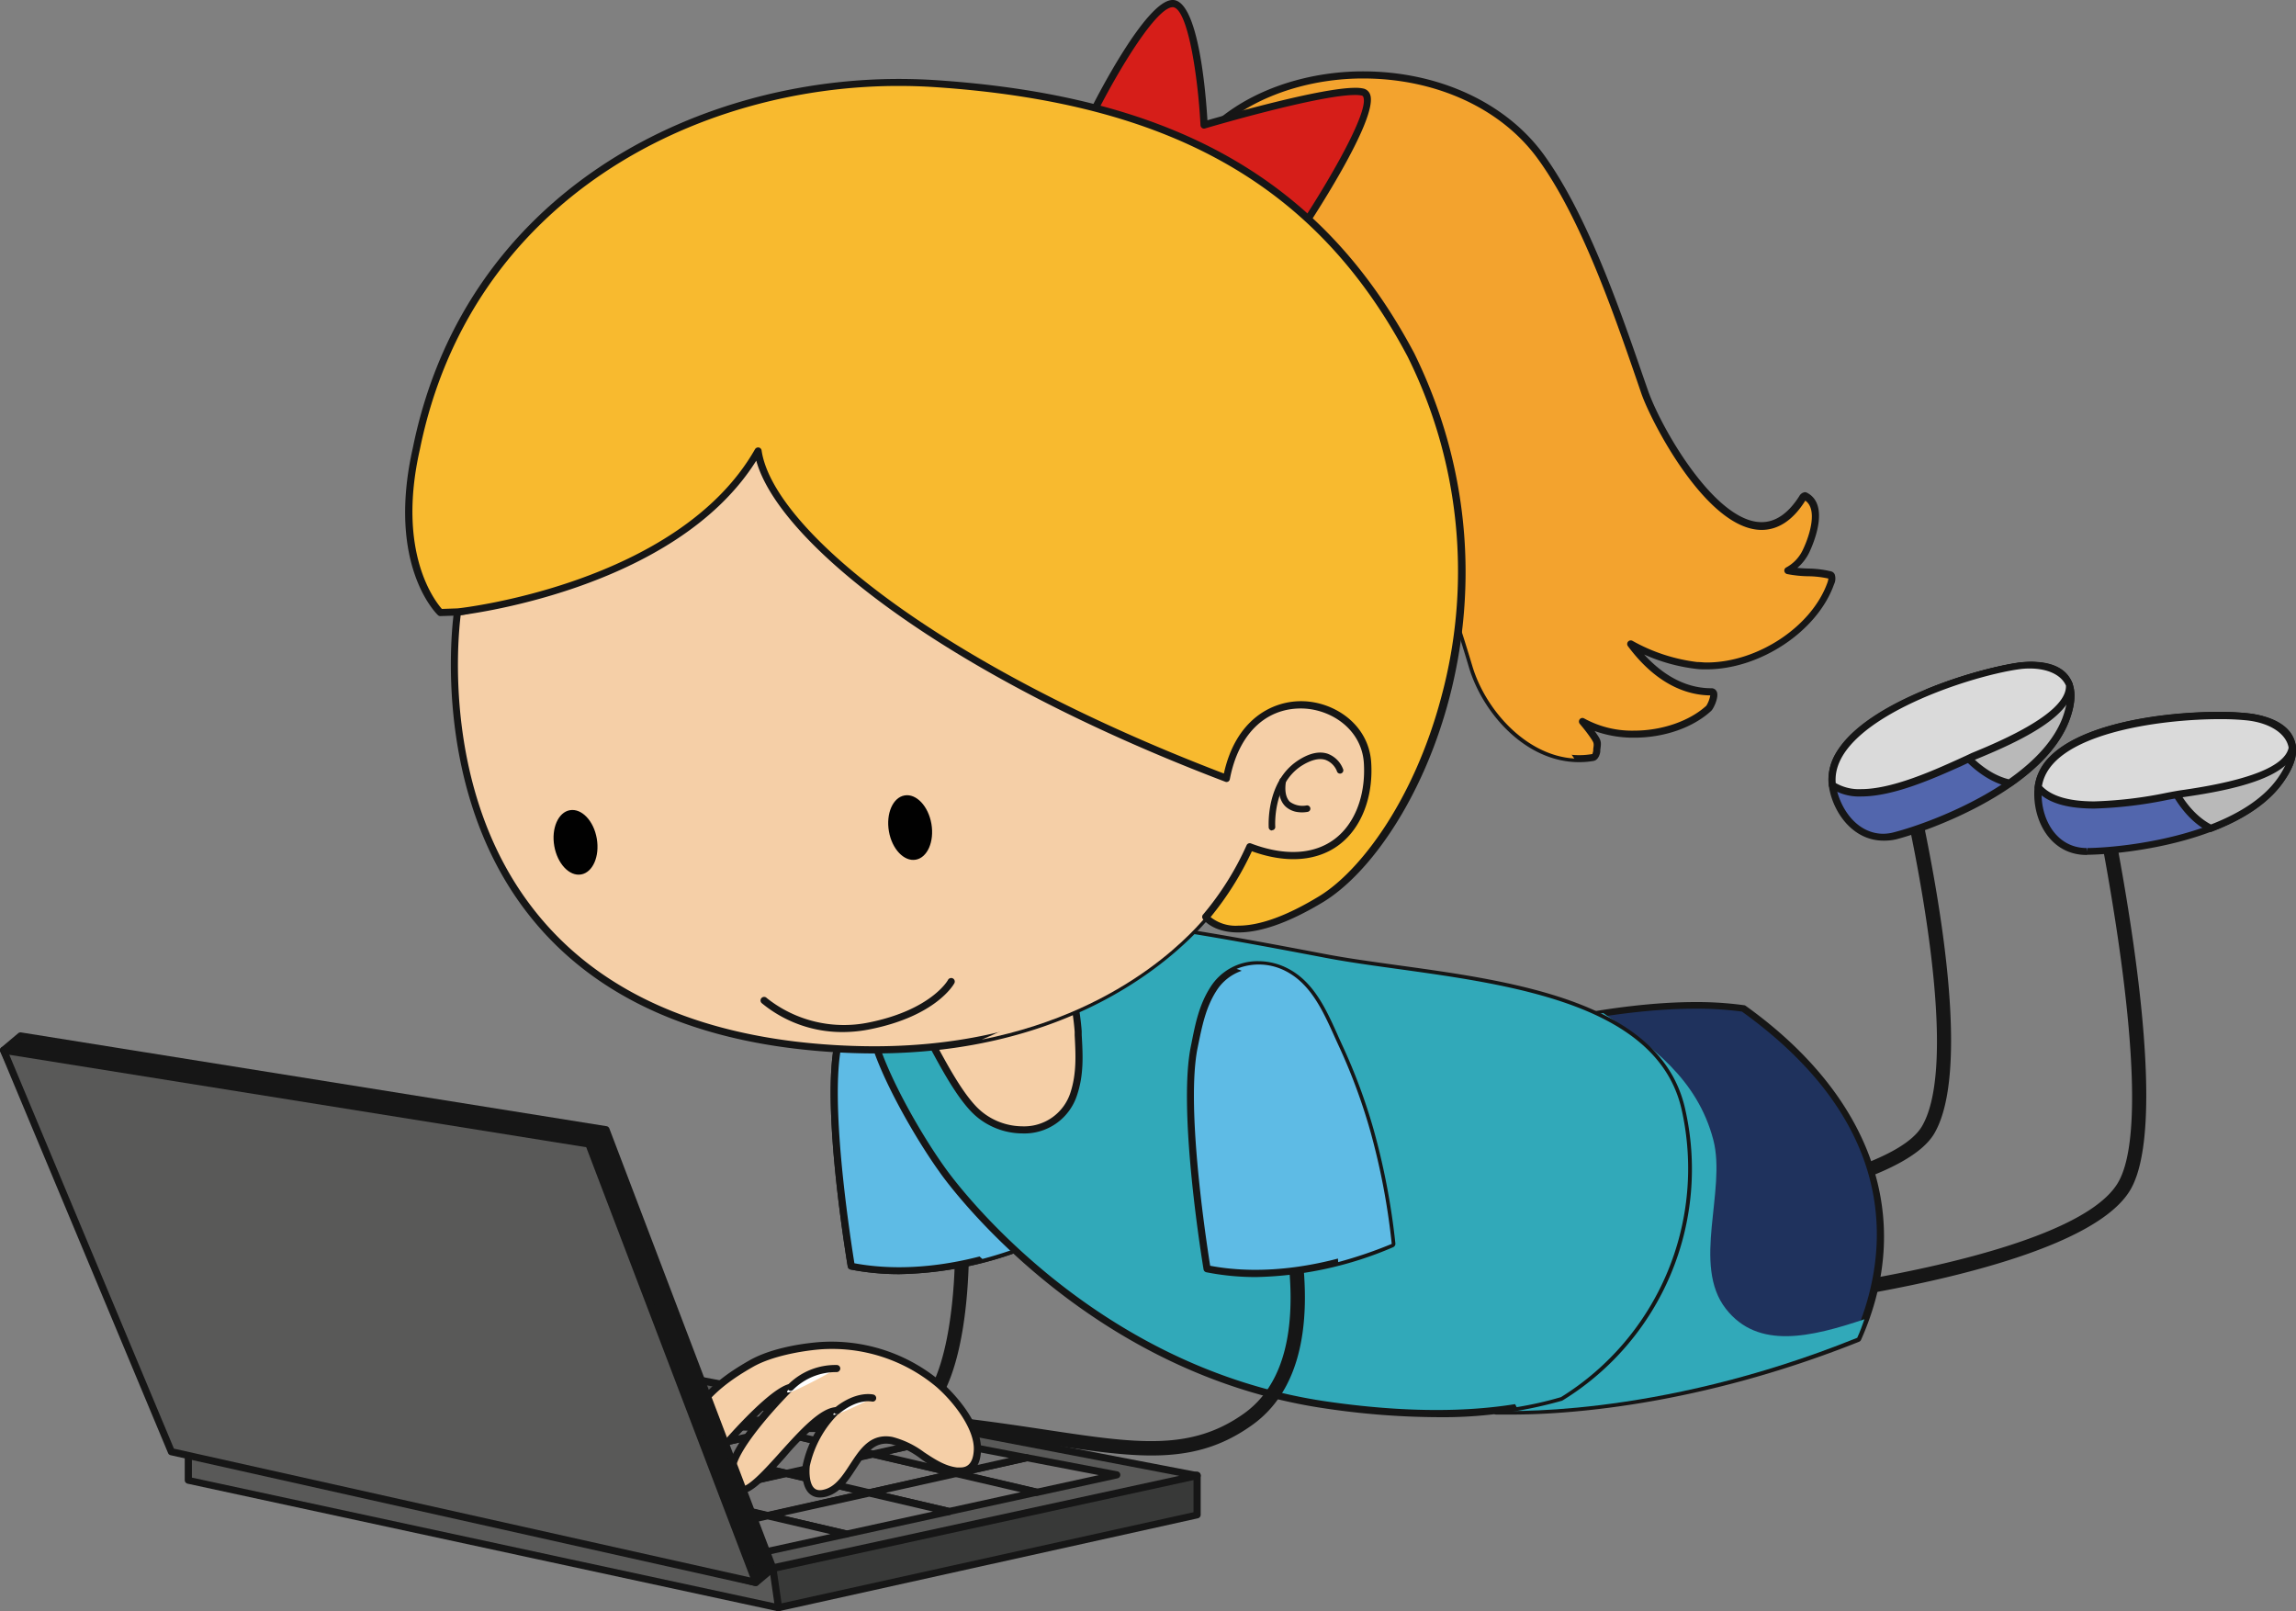 <?xml version="1.0" encoding="UTF-8"?> <svg xmlns="http://www.w3.org/2000/svg" viewBox="0 0 378.07 265.29"><rect x="0" y="0" width="378.07" height="265.29" fill="#808080" stroke="none"/> <defs> <style>.cls-1{isolation:isolate;}.cls-2,.cls-4{fill:#f3a32e;}.cls-3{fill:#161616;}.cls-12,.cls-14,.cls-18,.cls-4{mix-blend-mode:multiply;}.cls-5{fill:#595958;}.cls-6{fill:#383938;}.cls-7{fill:#777676;}.cls-8{fill:#5266ad;}.cls-9{fill:#b9b9b9;}.cls-10{fill:#dadada;}.cls-11{fill:#1f325d;}.cls-12,.cls-15{fill:#31a9b9;}.cls-13,.cls-14{fill:#5ebbe5;}.cls-16{fill:#f5cfa7;}.cls-17{fill:#d61e19;}.cls-19{fill:#f8ba2f;}.cls-20{fill:#fff;}.cls-21{fill:#010101;}</style> </defs> <title>Ресурс 1</title> <g class="cls-1"> <g id="Слой_2" data-name="Слой 2"> <g id="Слой_1-2" data-name="Слой 1"> <path class="cls-2" d="M297.44,90.67c1.11-2.34,2.81-7.41-.15-9-.2-.11-.43.24-.51.35-9.38,14.75-23.49-10.39-26-17.54-4.1-11.85-9.55-28.31-17-38.66C238.13,4.28,195.25,9.12,192.34,36.23c-.84,7.83,9.17,5.48,13.41,11.39,5.67,7.87,12.44,14.85,18.28,22.59a99.73,99.73,0,0,1,13.21,24c2,5.09,3.65,10.29,5.22,15.51,2.4,8,10.55,16.64,19.84,15,.39-.07.58-.75.62-1.06.22-1.51.27-1.44-.6-2.68-.53-.76-1.11-1.48-1.7-2.2,6.19,3.62,15.88,2.36,20.79-2.16.31-.27,1.41-2.71.43-2.7-5.58,0-10-3.53-13.26-7.88a29.4,29.4,0,0,0,10.79,3.51c8.56.86,19.15-5.15,22.1-13.47.1-.28.4-1.24-.07-1.37-2.28-.64-4.62-.27-7-.79A6.88,6.88,0,0,0,297.44,90.67Z"></path> <path class="cls-3" d="M260,125.49c-8.72,0-15.84-8-18.12-15.62-1.88-6.3-3.49-11.07-5.2-15.47a99.76,99.76,0,0,0-13.13-23.83c-2.67-3.54-5.58-7-8.4-10.3-3.34-4-6.8-8-9.88-12.31-1.7-2.35-4.37-3.32-6.95-4.25-3.5-1.26-7.11-2.57-6.58-7.54,1.8-16.78,18.21-24.42,32.69-24.42,12.42,0,23.56,5.14,29.8,13.74,7.13,9.84,12.51,25.41,16.43,36.78l.7,2c2.07,6,11,21.71,18.71,21.7,2.31,0,4.4-1.44,6.21-4.28a1.21,1.21,0,0,1,.92-.65.82.82,0,0,1,.35.09c3.85,2,1,8.48.41,9.75a7.78,7.78,0,0,1-2,2.62c.6.06,1.19.09,1.78.11a17.16,17.16,0,0,1,3.79.47.91.91,0,0,1,.57.46,2.16,2.16,0,0,1-.1,1.67c-2.72,7.7-12.14,14-21,14h0c-.58,0-1.16,0-1.72-.08a29.34,29.34,0,0,1-8.54-2.36c2.61,2.86,6.33,5.55,11.05,5.55a.93.93,0,0,1,.92.61c.35.9-.56,2.77-.93,3.11-3,2.77-7.74,4.42-12.68,4.42a18.76,18.76,0,0,1-6.53-1.1l.2.27c.9,1.29.94,1.45.74,2.85l0,.25c0,.14-.22,1.4-1.1,1.56A13.9,13.9,0,0,1,260,125.49ZM224.44,12.92c-14,0-29.8,7.32-31.52,23.37-.43,4.06,2.32,5.05,5.81,6.31,2.62.95,5.6,2,7.5,4.67,3.05,4.25,6.5,8.31,9.83,12.24,2.83,3.34,5.75,6.79,8.44,10.35A100.5,100.5,0,0,1,237.78,94c1.73,4.43,3.34,9.23,5.24,15.56,2.18,7.27,9.13,14.78,17,14.78a12.38,12.38,0,0,0,2.19-.19s.11-.32.14-.56l0-.25c.14-1,.14-1-.54-2-.56-.81-1.19-1.58-1.68-2.16a.6.6,0,0,1,0-.76.57.57,0,0,1,.74-.12,16.36,16.36,0,0,0,8.22,2c4.58,0,9.13-1.58,11.89-4.11a4.89,4.89,0,0,0,.64-1.69c-5-.07-9.67-2.87-13.56-8.11a.59.59,0,0,1,.76-.87A28.85,28.85,0,0,0,279.43,109c.53,0,1.06.08,1.6.08,8.39,0,17.31-5.91,19.89-13.17a2.77,2.77,0,0,0,.15-.65,16.09,16.09,0,0,0-3.36-.38,19.5,19.5,0,0,1-3.43-.36.6.6,0,0,1-.46-.49.58.58,0,0,1,.31-.6,6.36,6.36,0,0,0,2.78-3c1.12-2.36,2.4-6.59.36-8-2,3.2-4.45,4.82-7.19,4.82-9,0-18.17-17.73-19.82-22.49l-.7-2.05c-3.9-11.3-9.24-26.77-16.27-36.47C247.27,17.88,236.48,12.92,224.44,12.92Z"></path> <path class="cls-4" d="M250.38,87.68c-1.06-13.77-1.82-26.25-9.36-38.49-8-12.92-26.66-30.08-43.45-25.6a23.69,23.69,0,0,0-5.23,12.64c-.84,7.83,9.17,5.48,13.41,11.39,5.67,7.87,12.44,14.85,18.28,22.59a99.73,99.73,0,0,1,13.21,24c2,5.09,3.65,10.29,5.22,15.51,2.14,7.13,8.81,14.7,16.78,15.17C252.09,115.34,251.11,97.06,250.38,87.68Z"></path> <polygon class="cls-5" points="33.56 234.33 31.01 236.68 31.01 243.74 128.21 264.7 128.21 256.67 33.56 234.33"></polygon> <path class="cls-3" d="M128.21,265.29l-.13,0-97.19-21a.6.6,0,0,1-.47-.58v-7a.57.57,0,0,1,.19-.43l2.55-2.35a.56.56,0,0,1,.54-.15l94.64,22.34a.6.6,0,0,1,.45.58v8a.59.59,0,0,1-.58.59Zm-96.61-22,96,20.71v-6.84L33.73,235l-2.13,2Z"></path> <polygon class="cls-6" points="188.62 243.34 197.12 242.91 197.12 249.41 128.21 264.7 127.26 258.2 188.62 243.34"></polygon> <path class="cls-3" d="M128.21,265.29a.67.67,0,0,1-.34-.1.66.66,0,0,1-.25-.4l-.94-6.51a.58.58,0,0,1,.45-.65l61.35-14.86,8.61-.45a.6.6,0,0,1,.62.59v6.5a.59.59,0,0,1-.46.58l-68.92,15.28Zm-.29-6.65.78,5.35,67.83-15v-5.42l-7.88.4Z"></path> <polygon class="cls-5" points="108.61 225.97 31.01 236.68 127.26 258.2 197.12 242.91 108.61 225.97"></polygon> <path class="cls-3" d="M127.26,258.78h-.12L30.88,237.25a.58.58,0,0,1,.05-1.15l77.6-10.71h.19l88.51,17a.59.59,0,0,1,.48.57.6.6,0,0,1-.46.58l-69.86,15.28Zm-92.94-22,92.95,20.77L194.19,243l-85.6-16.39Z"></path> <polygon class="cls-7" points="112.73 246.33 126.41 249.53 143.14 245.79 129.46 242.59 112.73 246.33"></polygon> <path class="cls-3" d="M126.41,250.12a.27.27,0,0,1-.13,0l-13.68-3.19a.59.59,0,0,1,0-1.15L129.34,242a.46.46,0,0,1,.26,0l13.67,3.19a.59.59,0,0,1,0,1.15l-16.73,3.74Zm-11-3.77,11,2.58,14.09-3.15-11-2.58Z"></path> <polygon class="cls-7" points="170.73 245.71 183.87 242.84 169.05 240 157.43 242.6 170.73 245.71"></polygon> <path class="cls-3" d="M170.73,246.3h-.14l-13.3-3.12a.57.57,0,0,1-.45-.57.58.58,0,0,1,.46-.57l11.62-2.6a.49.49,0,0,1,.24,0L184,242.26a.6.6,0,0,1,.48.57.59.59,0,0,1-.46.58l-13.14,2.88Zm-10.67-3.68,10.67,2.49,10.21-2.23-11.88-2.28Z"></path> <polygon class="cls-7" points="143.75 239.4 129.46 242.59 143.14 245.79 157.43 242.6 143.75 239.4"></polygon> <path class="cls-3" d="M143.14,246.38H143l-13.67-3.2a.58.58,0,0,1-.45-.58.59.59,0,0,1,.46-.57l14.28-3.19a.61.61,0,0,1,.27,0l13.67,3.2a.58.58,0,0,1,.45.57.59.59,0,0,1-.46.58l-14.28,3.19Zm-11-3.77,11,2.58,11.65-2.6-11-2.58Z"></path> <polygon class="cls-7" points="143.14 245.79 156.29 248.87 170.73 245.71 157.43 242.6 143.14 245.79"></polygon> <path class="cls-3" d="M156.29,249.46a.3.3,0,0,1-.13,0L143,246.37a.58.58,0,0,1-.45-.58.59.59,0,0,1,.46-.57L157.3,242a.57.57,0,0,1,.26,0l13.3,3.11a.59.59,0,0,1,.46.58.61.61,0,0,1-.46.57l-14.44,3.16Zm-10.51-3.65,10.52,2.46,11.77-2.58-10.65-2.48Z"></path> <polygon class="cls-7" points="96.52 242.54 83.84 245.38 100.06 249.17 112.73 246.33 96.52 242.54"></polygon> <path class="cls-3" d="M100.06,249.75h-.14L83.71,246a.59.59,0,0,1,0-1.15L96.39,242a.57.57,0,0,1,.26,0l16.22,3.79a.58.58,0,0,1,.45.58.59.59,0,0,1-.46.57l-12.67,2.83Zm-13.58-4.36,13.58,3.18,10-2.25-13.58-3.17Z"></path> <polygon class="cls-7" points="100.06 249.17 113.73 252.37 126.41 249.53 112.73 246.33 100.06 249.17"></polygon> <path class="cls-3" d="M113.73,253l-.13,0-13.68-3.2a.59.59,0,0,1,0-1.15l12.67-2.83a.62.62,0,0,1,.27,0l13.67,3.2a.59.59,0,0,1,.46.57.61.61,0,0,1-.46.58l-12.68,2.83Zm-11-3.78,11,2.58,10-2.24-11-2.58Z"></path> <polygon class="cls-7" points="79.82 238.63 67.14 241.47 83.84 245.38 96.52 242.54 79.82 238.63"></polygon> <path class="cls-3" d="M83.84,246l-.13,0L67,242a.59.59,0,0,1-.46-.57.61.61,0,0,1,.46-.58l12.68-2.83a.46.46,0,0,1,.26,0l16.7,3.9a.59.59,0,0,1,0,1.15L84,246Zm-14.06-4.49,14.06,3.29,10-2.24-14.06-3.29Z"></path> <polygon class="cls-7" points="129.46 242.59 143.75 239.4 127.53 235.61 113.25 238.81 129.46 242.59"></polygon> <path class="cls-3" d="M129.46,243.18h-.13l-16.22-3.8a.58.58,0,0,1-.45-.57.59.59,0,0,1,.46-.57L127.41,235a.57.57,0,0,1,.26,0l16.22,3.79a.59.59,0,0,1,0,1.15l-14.29,3.19Zm-13.58-4.36L129.47,242l11.64-2.6-13.58-3.18Z"></path> <polygon class="cls-7" points="96.52 242.54 112.73 246.33 129.46 242.59 113.25 238.81 96.52 242.54"></polygon> <path class="cls-3" d="M112.73,246.92h-.13l-16.21-3.8a.58.58,0,0,1,0-1.14l16.73-3.74a.57.57,0,0,1,.26,0L129.6,242a.57.57,0,0,1,.45.57.59.59,0,0,1-.46.57l-16.73,3.74Zm-13.57-4.36,13.58,3.17,14.09-3.15-13.59-3.17Z"></path> <polygon class="cls-7" points="127.53 235.61 110.84 231.71 96.55 234.9 113.25 238.81 127.53 235.61"></polygon> <path class="cls-3" d="M113.25,239.39a.34.34,0,0,1-.14,0l-16.69-3.9a.59.59,0,0,1,0-1.15l14.29-3.19a.46.46,0,0,1,.26,0l16.7,3.9a.57.57,0,0,1,.45.57.58.58,0,0,1-.46.57l-14.28,3.2Zm-14.06-4.48,14.06,3.29,11.65-2.6-14.06-3.29Z"></path> <polygon class="cls-7" points="113.25 238.81 96.55 234.9 79.82 238.63 96.52 242.54 113.25 238.81"></polygon> <path class="cls-3" d="M96.52,243.13a.3.3,0,0,1-.13,0l-16.7-3.9a.59.59,0,0,1-.46-.57.61.61,0,0,1,.46-.58l16.73-3.74a.46.46,0,0,1,.26,0l16.7,3.9a.58.58,0,0,1,.45.58.59.59,0,0,1-.45.57l-16.73,3.74Zm-14.06-4.48,14.06,3.29,14.09-3.15L96.54,235.5Z"></path> <polygon class="cls-7" points="143.14 245.79 126.41 249.53 139.39 252.57 156.29 248.87 143.14 245.79"></polygon> <path class="cls-3" d="M139.39,253.16l-.13,0-13-3a.58.58,0,0,1-.46-.57.59.59,0,0,1,.46-.57L143,245.22a.57.57,0,0,1,.26,0l13.16,3.08a.58.58,0,0,1,.45.58.59.59,0,0,1-.46.57l-16.9,3.69Zm-10.34-3.61L139.4,252l14.23-3.12-10.5-2.45Z"></path> <polygon class="cls-7" points="67.14 241.47 59.64 243.15 76.72 246.97 83.84 245.38 67.14 241.47"></polygon> <path class="cls-3" d="M76.73,247.55H76.6l-17.09-3.82a.59.59,0,0,1,0-1.15l7.5-1.68a.75.75,0,0,1,.26,0L84,244.8a.61.61,0,0,1,.46.58A.59.59,0,0,1,84,246l-7.12,1.59Zm-14.39-4.4,14.39,3.22,4.47-1-14.06-3.28Z"></path> <polygon class="cls-7" points="83.84 245.38 76.72 246.97 93.32 250.67 100.06 249.17 83.84 245.38"></polygon> <path class="cls-3" d="M93.32,251.26h-.13L76.6,247.54a.59.59,0,0,1,0-1.15l7.11-1.59a.57.57,0,0,1,.26,0l16.22,3.8a.57.57,0,0,1,.45.57.58.58,0,0,1-.45.57l-6.75,1.51ZM79.42,247l13.9,3.1,4.1-.92L83.84,246Z"></path> <polygon class="cls-7" points="100.06 249.17 93.32 250.67 107.3 253.8 113.73 252.37 100.06 249.17"></polygon> <path class="cls-3" d="M107.3,254.39l-.12,0-14-3.12a.59.59,0,0,1,0-1.15l6.74-1.51a.46.46,0,0,1,.26,0l13.67,3.19a.61.61,0,0,1,.46.58.6.6,0,0,1-.46.57l-6.43,1.43ZM96,250.67l11.29,2.53,3.79-.85-11-2.58Z"></path> <polygon class="cls-7" points="157.43 242.6 169.05 240 153.99 237.12 143.75 239.4 157.43 242.6"></polygon> <path class="cls-3" d="M157.42,243.19a.32.32,0,0,1-.13,0L143.62,240a.59.59,0,0,1,0-1.15l10.24-2.29a.45.45,0,0,1,.23,0l15.07,2.89a.57.57,0,0,1,.48.56.59.59,0,0,1-.46.59l-11.63,2.6Zm-11-3.77,11,2.58,8.73-1.95L154,237.72Z"></path> <polygon class="cls-7" points="107.3 253.8 120.39 256.73 126.58 255.37 113.73 252.37 107.3 253.8"></polygon> <path class="cls-3" d="M120.39,257.31h-.13l-13.08-2.93a.57.57,0,0,1-.46-.57.59.59,0,0,1,.46-.57l6.42-1.44a.76.76,0,0,1,.26,0l12.86,3a.58.58,0,0,1,.45.58.57.57,0,0,1-.46.56l-6.2,1.36ZM110,253.8l10.39,2.33,3.53-.78L113.73,253Z"></path> <polygon class="cls-7" points="113.73 252.37 126.58 255.37 139.39 252.57 126.41 249.53 113.73 252.37"></polygon> <path class="cls-3" d="M126.58,256l-.13,0-12.85-3a.59.59,0,0,1,0-1.15L126.28,249a.57.57,0,0,1,.26,0l13,3a.58.58,0,0,1,0,1.14l-12.81,2.8Zm-10.21-3.58,10.22,2.39,10.14-2.22-10.32-2.41Z"></path> <polygon class="cls-7" points="46.91 236.74 67.14 241.47 79.82 238.63 62.53 234.59 79.82 238.63 96.55 234.9 79.94 231.02 96.55 234.9 110.84 231.71 96.62 228.38 32.92 237.17 59.64 243.15 67.14 241.47 46.91 236.74"></polygon> <path class="cls-3" d="M59.64,243.73h-.13l-26.72-6a.58.58,0,0,1,.05-1.15l63.7-8.79a.5.5,0,0,1,.21,0L111,231.14a.59.59,0,0,1,.46.57.58.58,0,0,1-.46.57l-14.29,3.19h0L80,239.21h0L67.27,242h0l-7.5,1.68Zm-23.41-6.42,23.41,5.23,4.87-1.08-17.74-4.15a.58.58,0,0,1-.45-.57.53.53,0,0,1,0-.13.6.6,0,0,1,.71-.45l20.1,4.71,10-2.25L62.4,235.16a.58.58,0,1,1,.26-1.14l17.16,4,14.09-3.15-14.1-3.29a.63.63,0,0,1-.36-.25Zm46-6.35,14.28,3.34,11.65-2.61L96.59,229Z"></path> <polygon class="cls-7" points="143.75 239.4 153.99 237.12 136.11 233.69 127.53 235.61 143.75 239.4"></polygon> <path class="cls-3" d="M143.75,240h-.13l-16.22-3.8a.58.58,0,0,1,0-1.14l8.57-1.92a.49.49,0,0,1,.24,0l17.87,3.42a.59.59,0,0,1,0,1.15L143.88,240Zm-13.58-4.37,13.58,3.18,7.34-1.64-15-2.86Z"></path> <polygon class="cls-7" points="127.53 235.61 136.11 233.69 117.71 230.17 110.84 231.71 127.53 235.61"></polygon> <path class="cls-3" d="M127.54,236.2l-.14,0-16.69-3.9a.59.59,0,0,1-.46-.57.61.61,0,0,1,.46-.58l6.87-1.53a.49.49,0,0,1,.24,0l18.4,3.52a.59.59,0,0,1,0,1.15l-8.58,1.91Zm-14.06-4.48L127.54,235l5.67-1.27-15.49-3Z"></path> <polygon class="cls-7" points="117.71 230.17 103.44 227.44 96.62 228.38 110.84 231.71 117.71 230.17"></polygon> <path class="cls-3" d="M110.84,232.29h-.13L96.48,229a.59.59,0,0,1,.06-1.15l6.82-.94a.6.6,0,0,1,.19,0l14.27,2.74a.59.59,0,0,1,0,1.15L111,232.28Zm-11-3.76,11,2.57,4-.88L103.42,228Z"></path> <path class="cls-3" d="M242.89,204.84a1.18,1.18,0,0,1-.08-2.35c18.4-1.17,67.5-6.52,73.67-17.05,7.5-12.8-4.46-60.07-4.59-60.55a1.18,1.18,0,0,1,2.28-.58c.51,2,12.33,48.69,4.34,62.32s-72.79,18-75.54,18.21Z"></path> <path class="cls-8" d="M301.89,130.22c0,.08,0,.16.07.25,1.19,4.59,5.14,8.41,10.14,7.1,6.87-1.8,24-8.52,28-19.11,2.84-7.35-1.8-9.55-7.71-8.78C324.59,110.72,298.93,118.59,301.89,130.22Z"></path> <path class="cls-3" d="M310.13,138.41c-4.63,0-7.73-3.91-8.74-7.78l-.07-.29a8.46,8.46,0,0,1,1.44-7c5.44-8.05,23.13-13.34,29.59-14.19,4-.52,7,.32,8.36,2.34,1.18,1.71,1.17,4.14,0,7.23-4.22,11-22,17.77-28.44,19.47A8.62,8.62,0,0,1,310.13,138.41Zm24.44-28.29a15,15,0,0,0-2.06.15c-6.31.83-23.54,6-28.78,13.68a7.39,7.39,0,0,0-1.27,6.12l.05.21c.92,3.49,3.61,7,7.62,7A7.23,7.23,0,0,0,312,137c6.32-1.65,23.6-8.24,27.65-18.75,1-2.7,1.09-4.78.14-6.15C338.62,110.46,336.31,110.12,334.57,110.12Z"></path> <path class="cls-9" d="M317.49,114a29.71,29.71,0,0,0,3.87,7.6c2.51,3.49,5.76,6.5,9.53,7.34,4.14-2.88,7.67-6.39,9.25-10.48,2.84-7.35-1.8-9.55-7.71-8.78A68.91,68.91,0,0,0,317.49,114Z"></path> <path class="cls-3" d="M330.89,129.53h-.13c-4.38-1-7.79-4.67-9.88-7.59a29.5,29.5,0,0,1-3.94-7.75.58.58,0,0,1,.33-.73,69.88,69.88,0,0,1,15.08-4.35c4-.52,7,.32,8.36,2.34,1.18,1.71,1.17,4.14,0,7.23-1.45,3.78-4.64,7.4-9.46,10.76A.67.67,0,0,1,330.89,129.53Zm-12.66-15.2a29,29,0,0,0,3.6,6.92c1.93,2.69,5,6.07,8.94,7.06,4.51-3.17,7.48-6.56,8.83-10.06,1-2.7,1.09-4.78.14-6.15-1.12-1.64-3.43-2-5.17-2a15,15,0,0,0-2.06.15A67.51,67.51,0,0,0,318.23,114.33Z"></path> <path class="cls-10" d="M324.85,124.62c2.57-1.09,16.28-6.29,15.91-11.78-1.06-2.61-4.56-3.65-8.33-3.16-7.63,1-32.09,8.48-30.71,19.59C307.43,133.33,320,126.67,324.85,124.62Z"></path> <path class="cls-3" d="M306.48,131.14h0a8.62,8.62,0,0,1-5.1-1.4.58.58,0,0,1-.24-.4c-1.48-11.91,24.19-19.32,31.21-20.24a14.91,14.91,0,0,1,1.87-.12c3.51,0,6.16,1.36,7.09,3.64a.58.58,0,0,1,0,.18c.33,5-8.72,9.25-15.56,12.07l-.71.29-2.12,1C318.54,128.11,311.85,131.14,306.48,131.14Zm-4.2-2.21a7.66,7.66,0,0,0,4.2,1c5.12,0,11.92-3.09,16-4.93.82-.38,1.55-.7,2.15-1l.73-.3c9.95-4.09,14.94-7.72,14.83-10.81-.77-1.77-3-2.82-6-2.82a12.4,12.4,0,0,0-1.71.12C323.76,111.41,301.43,118.87,302.28,128.93Z"></path> <path class="cls-3" d="M291.94,215.31a1.18,1.18,0,0,1-.12-2.35c.49-.05,49.5-5.54,56.95-18.25s-5.48-69.94-5.61-70.52a1.17,1.17,0,0,1,2.29-.52c.55,2.38,13.33,58.61,5.35,72.23s-56.66,19.17-58.73,19.4Z"></path> <path class="cls-11" d="M213.21,181s46.9-18.74,73.8-15c17.25,12.36,29,31.36,18.81,54.28-33.55,13.52-59.5,12-59.5,12S235.8,210.63,213.21,181Z"></path> <path class="cls-3" d="M249,232.91c-1.74,0-2.66,0-2.66,0a.62.62,0,0,1-.5-.33c-.1-.22-10.76-21.94-33-51.18a.58.58,0,0,1,.25-.9c.39-.16,39.11-15.51,66.16-15.51a57.22,57.22,0,0,1,7.94.52.46.46,0,0,1,.26.1c20.95,15,27.88,35.05,19,55a.61.61,0,0,1-.32.31C279,231.74,257.12,232.91,249,232.91Zm-2.26-1.21c.41,0,1.17,0,2.26,0,8.08,0,29.72-1.16,56.43-11.89,5-11.43,9.1-33.34-18.59-53.25a56.38,56.38,0,0,0-7.64-.48c-24.79,0-59.58,13-65,15.13C234.74,208.38,245.31,228.94,246.69,231.7Z"></path> <path class="cls-12" d="M284.19,215.5c-5.65-7.23.12-19.48-2.07-27.83-2.63-10-10.15-15.48-18.13-20.87-24.5,3.69-50.78,14.19-50.78,14.19,22.59,29.64,33.11,51.28,33.11,51.28s25.95,1.56,59.5-12c.46-1,.82-2,1.19-3.05C298.3,220.12,289.5,222.31,284.19,215.5Z"></path> <path class="cls-3" d="M134.77,235.79c-17.57,0-42.86-2-44.32-2.09a1.18,1.18,0,0,1-1.08-1.26,1.19,1.19,0,0,1,1.27-1.08c.49,0,49.05,3.83,58.44,1.1,7.24-2.1,8.34-21.08,8.15-28.22a1.17,1.17,0,0,1,1.14-1.21h0a1.18,1.18,0,0,1,1.18,1.15c0,1.12.61,27.51-9.85,30.54C147,235.5,141.46,235.79,134.77,235.79Z"></path> <path class="cls-13" d="M141.09,162.41c-1.91,3-2.47,6.31-3.14,9.73-1.86,9.53,1.21,30,2.22,36.31,10,2,20.73-.09,30.42-4.14a115.36,115.36,0,0,0-3.6-18.64A98.94,98.94,0,0,0,157.76,164a11.07,11.07,0,0,0-2.17-2.72C151.39,157.42,144.53,157,141.09,162.41Z"></path> <path class="cls-3" d="M148.12,209.79h0a41.51,41.51,0,0,1-8.06-.76.6.6,0,0,1-.47-.49c-1-6.13-4.09-26.89-2.22-36.51l.12-.58c.64-3.3,1.24-6.42,3.1-9.36a9,9,0,0,1,7.77-4.33,11.77,11.77,0,0,1,9.92,5.91,99.65,99.65,0,0,1,9.27,21.84,113.94,113.94,0,0,1,3.62,18.74.59.59,0,0,1-.36.61A59.88,59.88,0,0,1,148.12,209.79ZM140.69,208c8.71,1.62,19,.2,29.26-4a113.44,113.44,0,0,0-3.53-18.11,98.71,98.71,0,0,0-9.17-21.58,10.09,10.09,0,0,0-2.06-2.57,10.28,10.28,0,0,0-6.83-2.75,7.83,7.83,0,0,0-6.78,3.79c-1.73,2.75-2.32,5.77-2.94,8.95l-.11.59C136.73,181.48,139.64,201.4,140.69,208Z"></path> <path class="cls-13" d="M141.09,162.41c-1.91,3-2.47,6.31-3.14,9.73-1.86,9.53,1.21,30,2.22,36.31,10,2,20.73-.09,30.42-4.14a115.36,115.36,0,0,0-3.6-18.64A98.94,98.94,0,0,0,157.76,164a11.07,11.07,0,0,0-2.17-2.72C151.39,157.42,144.53,157,141.09,162.41Z"></path> <path class="cls-3" d="M148.12,209.79h0a41.51,41.51,0,0,1-8.06-.76.6.6,0,0,1-.47-.49c-1-6.13-4.09-26.89-2.22-36.51l.12-.58c.64-3.3,1.24-6.42,3.1-9.36a9,9,0,0,1,7.77-4.33,11.77,11.77,0,0,1,9.92,5.91,99.65,99.65,0,0,1,9.27,21.84,113.94,113.94,0,0,1,3.62,18.74.59.59,0,0,1-.36.61A59.88,59.88,0,0,1,148.12,209.79ZM140.69,208c8.71,1.62,19,.2,29.26-4a113.44,113.44,0,0,0-3.53-18.11,98.71,98.71,0,0,0-9.17-21.58,10.09,10.09,0,0,0-2.06-2.57,10.28,10.28,0,0,0-6.83-2.75,7.83,7.83,0,0,0-6.78,3.79c-1.73,2.75-2.32,5.77-2.94,8.95l-.11.59C136.73,181.48,139.64,201.4,140.69,208Z"></path> <path class="cls-14" d="M148.45,189.4c3.37,5.56,7,11.93,11.74,16.45.52.49,1.05,1,1.58,1.44a66.77,66.77,0,0,0,8.82-3,115.36,115.36,0,0,0-3.6-18.64A98.94,98.94,0,0,0,157.76,164a11.07,11.07,0,0,0-2.17-2.72c-4.2-3.82-11.06-4.28-14.5,1.17a15,15,0,0,0-1.25,2.46C141.3,173.44,143.78,181.7,148.45,189.4Z"></path> <path class="cls-15" d="M276.91,182.72c-4.74-21.07-39.18-21.3-58.58-25-39-7.39-72.82-13.37-75.07,9-.56,5.47,7,19,11.89,25.86,0,0,22.52,32.81,63.25,38.71,15.15,2.19,28.21,1.88,38.64-1.27A44.31,44.31,0,0,0,276.91,182.72Z"></path> <path class="cls-3" d="M236.58,233.34h0a128.87,128.87,0,0,1-18.26-1.42c-40.52-5.87-63.43-38.63-63.65-39-4.48-6.22-12.6-20.32-12-26.25,1.12-11.09,9.54-16.24,26.51-16.24,13.91,0,32.69,3.55,49.26,6.7,3.5.66,7.51,1.21,11.74,1.8,19.31,2.66,43.33,6,47.3,23.63a44.69,44.69,0,0,1-20.14,48l-.13.07A72,72,0,0,1,236.58,233.34Zm-67.4-81.7c-16.24,0-24.29,4.82-25.34,15.18-.52,5.13,6.64,18.31,11.79,25.47.23.33,22.86,32.67,62.86,38.47,15.28,2.21,28.24,1.8,38.3-1.23a43.51,43.51,0,0,0,19.54-46.68C272.55,166,249,162.75,230,160.13c-4.25-.58-8.27-1.14-11.8-1.81C201.7,155.19,183,151.64,169.18,151.64Z"></path> <path class="cls-12" d="M276.91,182.72c-4.74-21.07-39.18-21.3-58.58-25-36.77-7-68.92-12.68-74.37,5.47a59.48,59.48,0,0,0,11.22,19.59c4.17,4.66,9.43,9.25,15.88,10.17,7,1,13.34-3.06,20.25-1.95,15.64,2.51,31.61,13.54,43.15,24,4.32,3.91,11.92,10.07,15.28,16.69a58.67,58.67,0,0,0,7.3-1.65A44.31,44.31,0,0,0,276.91,182.72Z"></path> <path class="cls-16" d="M176.23,162.25c-8.18,4.4-17.61,3-26.57,3,3.17,4.68,6.71,13.14,10.64,17.29a11,11,0,0,0,2.77,2.1c5,2.7,11.77,1.47,13.79-4.64,1.12-3.39.86-6.72.67-10.21A41.24,41.24,0,0,0,176.23,162.25Z"></path> <path class="cls-3" d="M168.37,186.62h0a11.83,11.83,0,0,1-5.58-1.42,11.4,11.4,0,0,1-2.91-2.22c-2.49-2.62-4.76-6.81-6.95-10.86-1.32-2.44-2.56-4.74-3.75-6.49a.58.58,0,0,1,.48-.92h.64c1.62,0,3.24,0,4.87.09s3.27.08,4.89.08c5,0,10.74-.37,15.89-3.14a.59.59,0,0,1,.85.37,41,41,0,0,1,1.32,7.7l0,.58c.19,3.36.36,6.53-.74,9.84A9.09,9.09,0,0,1,168.37,186.62Zm-17.62-20.74c1,1.65,2.1,3.62,3.21,5.68,2.16,4,4.39,8.1,6.77,10.61a10.58,10.58,0,0,0,2.62,2,10.73,10.73,0,0,0,5,1.28,8,8,0,0,0,7.93-5.6c1-3.09.86-6.16.68-9.4l0-.59a39.55,39.55,0,0,0-1.11-6.75c-5.21,2.58-10.88,2.94-15.78,2.94-1.63,0-3.28,0-4.92-.08C153.67,165.92,152.2,165.89,150.75,165.88Z"></path> <path class="cls-17" d="M180,18.55s9.15-18.3,13.21-18,5.09,20,5.09,20,21.68-6.44,26.09-5.42-10.84,23.73-10.84,23.73S204.38,25.67,180,18.55Z"></path> <path class="cls-3" d="M213.53,39.47a.58.58,0,0,1-.48-.25c-.1-.13-9.35-13.13-33.24-20.1a.58.58,0,0,1-.36-.83C180.38,16.42,188.72,0,193.08,0h.16c4.1.34,5.31,15.22,5.58,19.8,3.52-1,18.7-5.34,24.32-5.34a5.8,5.8,0,0,1,1.36.12,1.51,1.51,0,0,1,1.1.95c1.55,3.94-10.23,21.66-11.58,23.68a.58.58,0,0,1-.49.25ZM180.82,18.19c20.71,6.21,30.43,16.91,32.67,19.69,5-7.46,12-19.46,11-21.91a.35.35,0,0,0-.27-.24,5.22,5.22,0,0,0-1.09-.09c-6.08,0-24.51,5.45-24.7,5.51a.56.56,0,0,1-.5-.08.59.59,0,0,1-.25-.45c-.41-8-2.09-19.24-4.55-19.44h0C190.43,1.18,184.3,11.36,180.82,18.19Z"></path> <path class="cls-16" d="M227.79,119.44c-3.32-9.4-95.95-31.48-103-45.18-12.91,22.7-49.45,26.5-49.45,26.5s-9.93,63.4,55.55,71.31c46.78,5.52,66.22-19.67,67.65-21.11,0,0,3.54-3.71,7.26-11.54C222.31,148.44,231.12,128.83,227.79,119.44Z"></path> <path class="cls-3" d="M143.93,173.45a111.6,111.6,0,0,1-13.11-.8c-19.79-2.39-34.71-10.06-44.35-22.81-15.9-21-11.75-48.89-11.71-49.17a.57.57,0,0,1,.52-.49c.36,0,36.39-4,49-26.21a.83.83,0,0,1,.52-.3.6.6,0,0,1,.52.33C129,81.17,158,91.1,183.58,99.86c23.15,7.93,43.14,14.78,44.77,19.38,1.68,4.76.36,11.81-3.14,16.77-2.88,4.07-6.89,6.31-11.3,6.32h0a17.41,17.41,0,0,1-7.85-2.1c-3.61,7.44-6.95,11-7.09,11.14l-.37.4C192.83,158.29,176,173.45,143.93,173.45ZM75.86,101.29c-.45,3.61-3,28.66,11.55,47.84,9.45,12.49,24.1,20,43.55,22.36a111.45,111.45,0,0,0,13,.78c31.54,0,48.13-14.88,53.79-21.28l.41-.44a48.25,48.25,0,0,0,7.14-11.38.57.57,0,0,1,.35-.31.62.62,0,0,1,.46,0,16.52,16.52,0,0,0,7.83,2.24h0a12.59,12.59,0,0,0,10.34-5.82c3.3-4.67,4.56-11.27,3-15.69-1.44-4.07-23.1-11.49-44-18.66-26-8.92-52.93-18.13-58.39-25.58C112.31,96,80.11,100.75,75.86,101.29Z"></path> <g class="cls-18"> <path class="cls-16" d="M227.79,119.44c-3.32-9.4-95.95-31.48-103-45.18-12.53,22-47.32,26.26-49.35,26.49,15.3,4,33-4.94,45.17-13.61,1-.67,12,16.77,43.4,32.65,12.82,6.49,24,17.2,18.65,32.79-3,8.7-11.87,14.82-21,18.59,24.81-4.94,35.84-19.13,36.91-20.21,0,0,3.54-3.71,7.26-11.54C222.31,148.44,231.12,128.83,227.79,119.44Z"></path> </g> <path class="cls-19" d="M232.31,58.4c-15.47-29.15-40.68-42.11-78.1-44.63s-77,17.63-85.65,60.1c-4.32,19.07,4,27,4,27l2.82-.1s36.54-3.8,49.45-26.5c1.89,12.95,29.18,35.68,77.14,53.9,3.34-17.64,22.54-13.83,23.24-2.55.61,9.94-6.07,18.9-19.37,13.81-3.72,7.83-7.26,11.54-7.26,11.54s4.25,6,19-3S252.1,98.7,232.31,58.4Z"></path> <path class="cls-3" d="M203.9,153.53h0c-4.22,0-5.77-2.14-5.84-2.23a.58.58,0,0,1,.06-.74,48.18,48.18,0,0,0,7.15-11.39.57.57,0,0,1,.74-.29c6.28,2.39,11.67,1.7,15.05-1.89,2.52-2.67,3.8-6.81,3.52-11.34-.35-5.65-5.56-9-10.38-9-5.94,0-10.31,4.36-11.69,11.65a.57.57,0,0,1-.29.4.59.59,0,0,1-.5,0C155.17,111,128.18,89.15,124.53,75.85,111,97.41,75.77,101.3,75.4,101.35l-2.86.09a.56.56,0,0,1-.43-.16c-.35-.33-8.46-8.37-4.13-27.54C76.52,31.77,114.3,13,148,13c2.09,0,4.21.07,6.29.21,39.25,2.65,63.48,16.51,78.58,44.94,19.87,40.46.53,80.93-15,90.38C212.38,151.84,207.69,153.53,203.9,153.53ZM199.34,151a6.61,6.61,0,0,0,4.56,1.41h0c3.57,0,8.06-1.64,13.34-4.86,6.76-4.12,15.58-15.83,20.07-32.71a79.33,79.33,0,0,0-5.53-56.13C216.91,30.64,193,17,154.17,14.36c-2.06-.14-4.14-.21-6.21-.21-33.18,0-70.42,18.5-78.82,59.84-3.86,17,2.51,25,3.62,26.27l2.56-.09c.32,0,36.35-4,49-26.2a.61.61,0,0,1,.62-.29.58.58,0,0,1,.47.5c1.86,12.71,28.6,35,76.12,53.18,1.92-8.76,7.77-11.91,12.71-11.91,5.37,0,11.16,3.78,11.55,10.13.3,4.85-1.1,9.31-3.84,12.22-3.61,3.84-9.29,4.72-15.81,2.36A50.61,50.61,0,0,1,199.34,151Z"></path> <path class="cls-3" d="M209.37,136.74a.55.55,0,0,1-.46-.49c0-.31-.47-7.52,4.77-11,1.86-1.23,3.52-1.61,4.93-1.15a4.31,4.31,0,0,1,2.52,2.47.54.54,0,1,1-1,.37,3.25,3.25,0,0,0-1.86-1.82c-1.07-.35-2.42,0-4,1-4.72,3.11-4.29,9.93-4.28,10a.54.54,0,0,1-.51.58A.25.25,0,0,1,209.37,136.74Z"></path> <path class="cls-3" d="M213.62,133.7a3.65,3.65,0,0,1-1.94-.91c-.94-.9-1.27-2.35-1-4.29a.54.54,0,1,1,1.07.17c-.25,1.57,0,2.69.64,3.34a3.54,3.54,0,0,0,2.73.61.54.54,0,0,1,.64.42.53.53,0,0,1-.42.63A5.17,5.17,0,0,1,213.62,133.7Z"></path> <path class="cls-3" d="M189.64,239.65c-5.07,0-10.8-.87-17.78-1.92-6.46-1-13.78-2.07-22.69-2.82a1.16,1.16,0,0,1-1.07-1.27,1.2,1.2,0,0,1,1.27-1.07c9,.76,16.35,1.86,22.84,2.84C187,237.64,196,239,204.78,232.78c18.39-13-1.76-57.19-2-57.63a1.18,1.18,0,0,1,2.14-1c.87,1.89,21.16,46.45,1.19,60.54C200.91,238.39,195.75,239.64,189.64,239.65Z"></path> <path class="cls-13" d="M199.79,162.87c-1.91,3-2.48,6.3-3.16,9.72-1.88,9.52,1.13,30,2.13,36.31,10,2,20.73,0,30.42-4.05a113,113,0,0,0-3.55-18.65,95.08,95.08,0,0,0-5.23-14.07c-2.05-4.42-4-9.73-8.57-12.14C207.66,157.82,202.44,158.7,199.79,162.87Z"></path> <path class="cls-3" d="M206.82,210.27h0a42,42,0,0,1-8.18-.79.59.59,0,0,1-.46-.49c-1-6.13-4-26.89-2.13-36.51l.12-.58c.65-3.3,1.26-6.42,3.13-9.35a9.16,9.16,0,0,1,7.9-4.29,10.58,10.58,0,0,1,4.9,1.22c4.24,2.2,6.29,6.76,8.1,10.79.24.55.49,1.09.73,1.62A94.56,94.56,0,0,1,226.19,186a114.58,114.58,0,0,1,3.58,18.74.61.61,0,0,1-.36.61A60.06,60.06,0,0,1,206.82,210.27Zm-7.55-1.86c8.71,1.64,19,.24,29.28-3.94a113.91,113.91,0,0,0-3.49-18.11,93.76,93.76,0,0,0-5.19-14c-.25-.53-.5-1.08-.74-1.63-1.82-4-3.69-8.22-7.57-10.23a9.48,9.48,0,0,0-4.36-1.09,8,8,0,0,0-6.91,3.75c-1.75,2.74-2.34,5.76-3,8.94l-.12.59C195.39,181.93,198.24,201.86,199.27,208.41Z"></path> <path class="cls-14" d="M211.35,167.39c5.86,12,8.16,26.55,9,40.42a71.35,71.35,0,0,0,8.82-3,113,113,0,0,0-3.55-18.65,95.08,95.08,0,0,0-5.23-14.07c-2.05-4.42-4-9.73-8.57-12.14a9.62,9.62,0,0,0-8.2-.42C206.54,160.44,209.27,163.12,211.35,167.39Z"></path> <path class="cls-16" d="M161,238.77c.13-3.77-3.66-8.43-6.35-10.78a27.16,27.16,0,0,0-19.67-6.39c-3.46.29-8.19,1.2-11.22,2.94-3.65,2.09-7.22,4.63-9.38,8.31-.57,1-2.47,4-1.71,5.39a3.49,3.49,0,0,0,5.82.8s8.45-10,11.75-10.61c0,0-9.86,9.75-9.67,13.88.49,10.74,11.66-10,17.27-10a17.76,17.76,0,0,0-5,9s-.79,5.89,3.39,4.5c4.47-1.48,5.11-9.62,10.71-8.55,3.78.71,6.64,4.52,10.64,5C159.86,242.52,160.87,241.09,161,238.77Z"></path> <path class="cls-3" d="M135,246.56a2.49,2.49,0,0,1-1.92-.83c-1.26-1.45-.93-4.23-.89-4.55a18.46,18.46,0,0,1,3.52-7.5,43,43,0,0,0-6.4,6.25c-2.93,3.25-5.46,6-7.27,6s-2.07-2.74-2.11-3.65c-.13-2.75,3.58-7.48,6.5-10.77a86.33,86.33,0,0,0-7.54,7.87,4.22,4.22,0,0,1-3.09,1.43,4.28,4.28,0,0,1-3.7-2.35c-.76-1.43.38-3.69,1.58-5.72l.14-.23c2.37-4.05,6.37-6.69,9.6-8.53s7.95-2.72,11.46-3A28,28,0,0,1,155,227.54c2.5,2.2,6.69,7,6.54,11.25-.12,3.54-2.21,4.07-3.44,4.07h0a5.13,5.13,0,0,1-.65-.05,14.26,14.26,0,0,1-5.9-2.67,13.64,13.64,0,0,0-4.78-2.35c-2.81-.56-4.26,1.64-5.8,4-1.23,1.89-2.51,3.85-4.61,4.54A4.1,4.1,0,0,1,135,246.56Zm2.79-14.88a.59.59,0,0,1,.39,1,17.34,17.34,0,0,0-4.83,8.67c-.09.66-.16,2.68.62,3.57.43.49,1.08.56,2,.26,1.72-.57,2.83-2.27,4-4.07,1.49-2.27,3-4.62,5.92-4.62a5.82,5.82,0,0,1,1.08.11,15,15,0,0,1,5.21,2.52c1.76,1.16,3.43,2.26,5.4,2.5l.5,0h0c.54,0,2.16,0,2.27-2.93.12-3.29-3.1-7.66-6.14-10.32A26.74,26.74,0,0,0,135,222.18c-3.39.29-8.05,1.19-11,2.87-3.1,1.77-6.94,4.29-9.17,8.1l-.14.24c-.52.87-2.1,3.53-1.55,4.58a2.9,2.9,0,0,0,4.88.67c.85-1,8.66-10.18,12.07-10.79a.59.59,0,0,1,.63.31.61.61,0,0,1-.11.69c-2.7,2.66-9.65,10.26-9.51,13.43,0,.94.23,2.53.94,2.53,1.28,0,4-3,6.39-5.66,3.3-3.66,6.71-7.45,9.36-7.47Z"></path> <path class="cls-20" d="M137.8,225.35a10.47,10.47,0,0,0-7.6,3.08C127,231.46,137.8,225.35,137.8,225.35Z"></path> <path class="cls-3" d="M130.2,229a.63.63,0,0,1-.43-.19.59.59,0,0,1,0-.83,11,11,0,0,1,8.06-3.23.58.58,0,0,1,.53.64.61.61,0,0,1-.64.53,10,10,0,0,0-7.14,2.92A.64.64,0,0,1,130.2,229Z"></path> <path class="cls-20" d="M143.69,230.19s-2.51-.65-5.89,2.08C134.88,234.63,143.69,230.19,143.69,230.19Z"></path> <path class="cls-3" d="M137.8,232.86a.58.58,0,0,1-.45-.22.59.59,0,0,1,.08-.83c3.58-2.89,6.3-2.21,6.41-2.19a.6.6,0,0,1,.42.73.58.58,0,0,1-.71.41c-.12,0-2.32-.51-5.38,2A.55.55,0,0,1,137.8,232.86Z"></path> <path class="cls-8" d="M335.56,130.59v.26c.06,4.74,2.95,9.4,8.13,9.33,7.1-.08,25.31-2.47,31.83-11.76,4.53-6.45.56-9.71-5.37-10.38C362.29,117.15,335.49,118.59,335.56,130.59Z"></path> <path class="cls-3" d="M343.58,140.77c-5.57,0-8.55-5-8.61-9.91v-.27a8.37,8.37,0,0,1,2.61-6.06c5.36-5.39,18.37-7.3,27.88-7.3a44.74,44.74,0,0,1,4.75.22c3.83.44,6.47,1.86,7.44,4s.34,4.45-1.65,7.29c-6.75,9.63-25.61,11.94-32.31,12Zm21.88-22.36c-9.28,0-21.94,1.82-27,7a7.17,7.17,0,0,0-2.28,5.21v.27c.06,4.34,2.63,8.74,7.44,8.74v.59l.1-.59c6.53-.07,24.89-2.29,31.36-11.51,1.74-2.48,2.26-4.55,1.54-6.14-.79-1.75-3.1-2.93-6.5-3.32A42.56,42.56,0,0,0,365.46,118.41Z"></path> <path class="cls-9" d="M354.61,118.61a29.59,29.59,0,0,0,1.92,8.31c1.59,4,4,7.7,7.47,9.44,4.72-1.8,9-4.35,11.52-7.94,4.53-6.45.56-9.71-5.37-10.38A68.4,68.4,0,0,0,354.61,118.61Z"></path> <path class="cls-3" d="M364,137a.58.58,0,0,1-.26-.06c-4-2-6.44-6.42-7.76-9.76a30,30,0,0,1-2-8.47.58.58,0,0,1,.5-.63,79,79,0,0,1,11-.8,44.06,44.06,0,0,1,4.71.22c3.83.43,6.47,1.86,7.44,4s.34,4.45-1.65,7.29c-2.33,3.32-6.29,6.06-11.79,8.16A.65.65,0,0,1,364,137Zm-8.75-17.84a29,29,0,0,0,1.82,7.59c1.22,3.08,3.42,7.11,7,9,5.14-2,8.84-4.56,11-7.63,1.74-2.48,2.26-4.55,1.54-6.14-.79-1.75-3.1-2.93-6.5-3.32a41.77,41.77,0,0,0-4.58-.21A78.57,78.57,0,0,0,355.25,119.11Z"></path> <path class="cls-10" d="M359.18,130.7c2.77-.44,17.32-2.17,18.29-7.58-.39-2.79-3.54-4.66-7.32-5.08-7.64-.87-33.18.48-34.53,11.58C340.17,135,354,131.53,359.18,130.7Z"></path> <path class="cls-3" d="M344.87,133.13h0c-4.73,0-7.9-1-9.7-3.13a.6.6,0,0,1-.13-.45c1.38-11.39,26.52-13.09,35.17-12.1,4.35.49,7.43,2.68,7.84,5.58a.6.6,0,0,1,0,.19c-.87,4.88-10.7,6.88-18,7.95l-.76.11c-.63.1-1.4.25-2.27.4A69.18,69.18,0,0,1,344.87,133.13Zm-8.63-3.7c1.59,1.68,4.49,2.52,8.63,2.52a68.47,68.47,0,0,0,11.92-1.42c.88-.17,1.66-.31,2.3-.41l.77-.11c10.65-1.57,16.37-3.89,17-6.9-.4-2.31-3.05-4.06-6.8-4.49a42.36,42.36,0,0,0-4.61-.21C355.91,118.41,337.65,120.72,336.24,129.43Z"></path> <polygon class="cls-3" points="127.26 258.2 99.79 186.01 3.38 170.57 0.59 172.92 31.01 236.68 124.47 260.55 127.26 258.2"></polygon> <path class="cls-3" d="M124.47,261.14l-.14,0L30.87,237.25a.6.6,0,0,1-.39-.32L.06,173.18a.58.58,0,0,1,.15-.71L3,170.12a.61.61,0,0,1,.47-.13l96.41,15.44a.6.6,0,0,1,.46.38L127.81,258a.59.59,0,0,1-.17.66L124.85,261A.59.59,0,0,1,124.47,261.14Zm-93-25,92.9,23.73,2.25-1.89L99.36,186.54,3.55,171.19l-2.24,1.89Z"></path> <polygon class="cls-5" points="124.47 260.55 97 188.36 0.59 172.92 28.22 239.03 124.47 260.55"></polygon> <path class="cls-3" d="M124.47,261.14l-.13,0L28.09,239.6a.57.57,0,0,1-.41-.34L.05,173.15a.55.55,0,0,1,.08-.59.58.58,0,0,1,.55-.22l96.41,15.45a.58.58,0,0,1,.46.37L125,260.34a.58.58,0,0,1-.1.59A.62.62,0,0,1,124.47,261.14ZM28.64,238.52l94.89,21.21-27-70.84-95-15.22Z"></path> <path class="cls-21" d="M98.27,138.07c.5,2.93-.65,5.57-2.58,5.91s-3.91-1.77-4.42-4.68.65-5.57,2.58-5.9S97.77,135.15,98.27,138.07Z"></path> <path class="cls-21" d="M153.37,135.65c.5,2.91-.65,5.56-2.58,5.9s-3.92-1.76-4.42-4.68.65-5.56,2.58-5.9S152.86,132.72,153.37,135.65Z"></path> <path class="cls-3" d="M138.85,169.93a20.79,20.79,0,0,1-13.38-4.73.59.59,0,1,1,.79-.87,20.39,20.39,0,0,0,16.92,4c10.14-2.07,12.91-6.91,12.93-7a.6.6,0,0,1,.8-.23.59.59,0,0,1,.24.79c-.12.22-3,5.36-13.73,7.55A22.74,22.74,0,0,1,138.85,169.93Z"></path> </g> </g> </g> </svg> 